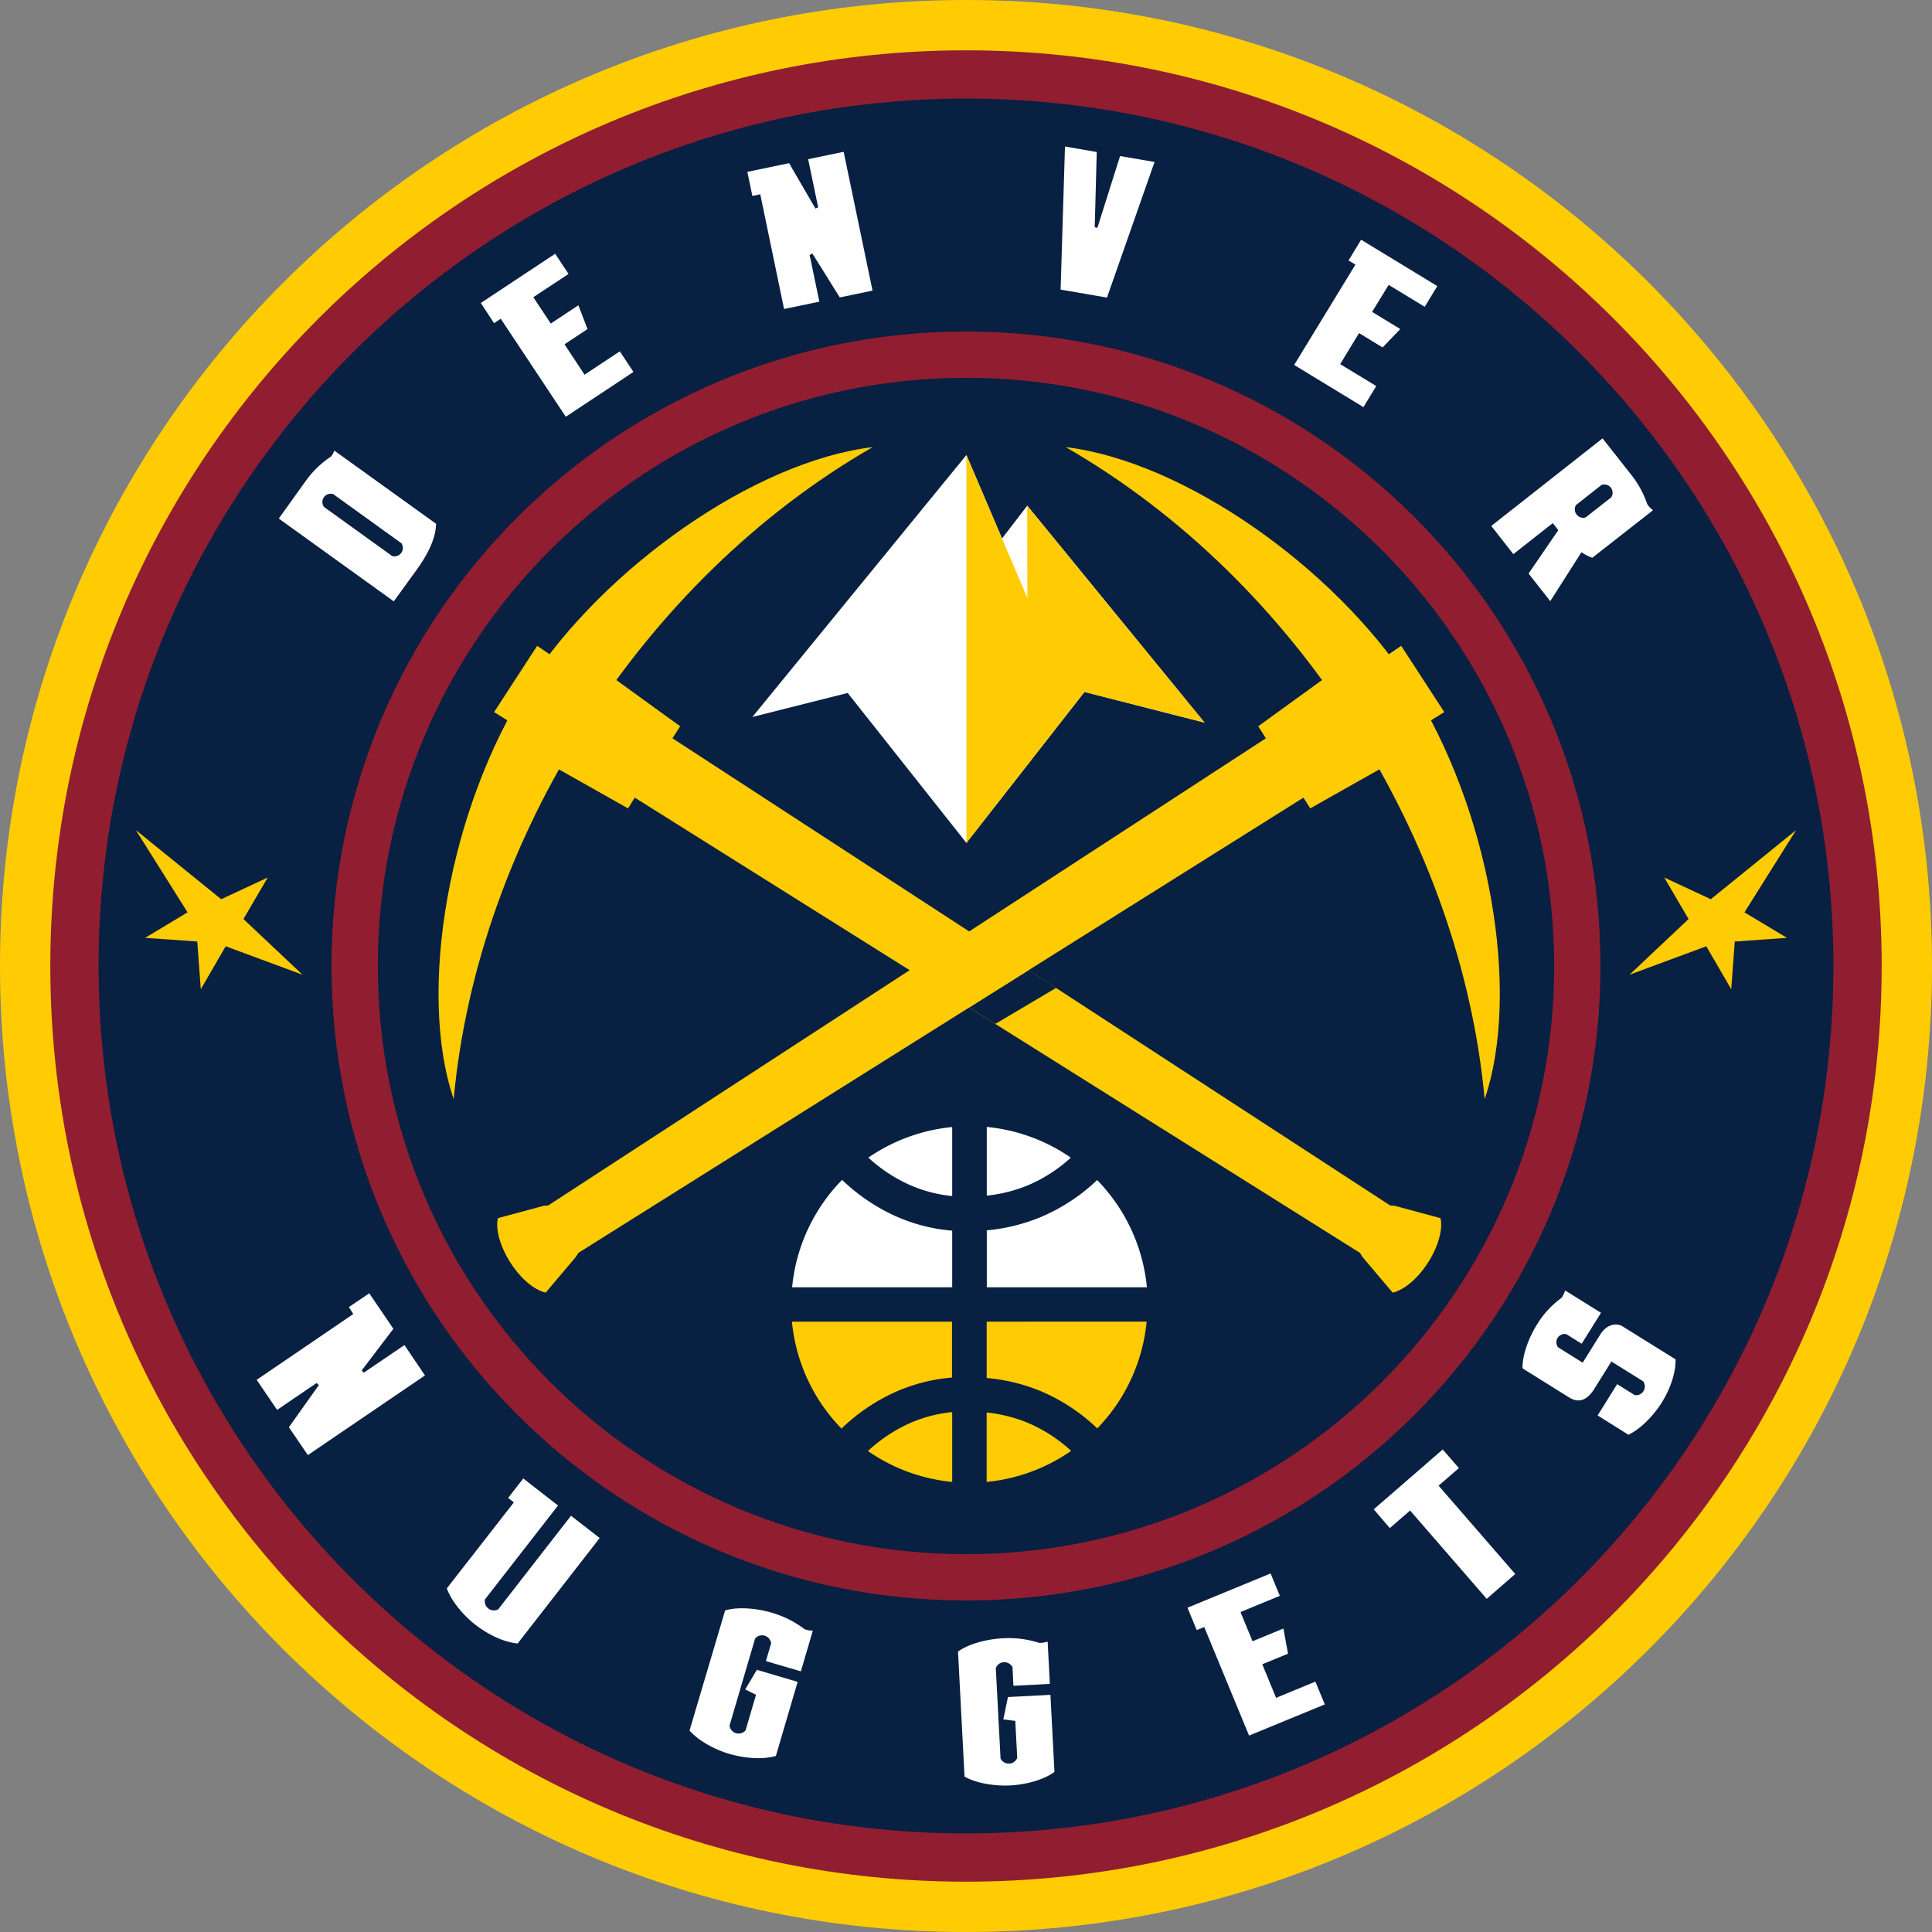 <svg xmlns="http://www.w3.org/2000/svg" viewBox="0 0 700 700"><rect x="0" y="0" width="700" height="700" fill="#808080" stroke="none"/><clipPath id="a" transform="translate(-190 -190)"><path d="M0 0h1080v1080H0z"/></clipPath><g fill-rule="evenodd" clip-path="url(#a)"><path fill="#ffcc04" d="M350 0c193.3 0 350 156.7 350 350S543.3 700 350 700 0 543.3 0 350 156.7 0 350 0"/><path fill="#911e30" d="M350 18.23c183.23 0 331.77 148.54 331.77 331.77S533.23 681.77 350 681.77 18.23 533.23 18.23 350 166.77 18.23 350 18.23"/><path fill="#082041" d="M350 35.72c173.57 0 314.28 140.71 314.28 314.28S523.57 664.28 350 664.28 35.72 523.57 35.72 350 176.43 35.72 350 35.72"/><path fill="#911e30" d="M350 120.12C477 120.12 579.88 223 579.88 350S477 579.88 350 579.88 120.12 477 120.12 350 223 120.12 350 120.12"/><path fill="#082041" d="M350 136.89c117.7 0 213.11 95.41 213.11 213.11S467.7 563.11 350 563.11 136.89 467.7 136.89 350 232.3 136.89 350 136.89"/><path fill="#ffcc04" d="M164.38 398.23c-13.21-38.67-2-105.31 27.35-150.78 27.2-41.74 81.5-80.27 124.47-85.46-84.2 48.46-143.12 142.16-151.82 236.24"/><path fill="#fff" d="m350.15 305.41-43.02-54.34-34.53 8.7 77.55-94.91 12.9 30.25 9.14-11.89 64.25 78.6-43.52-11.12z"/><path fill="#ffcc04" d="m350.15 305.41 42.77-54.71 43.52 11.12-64.25-78.6.04 33.43-22.08-51.79z"/><path fill="#fff" d="M287 466.4a64.3 64.3 0 0 1 18.11-38.91 68.8 68.8 0 0 0 18.8 12.88 62.5 62.5 0 0 0 21.09 5.52v20.51zm110.54-38.82a64.34 64.34 0 0 1 18 38.82h-58v-20.63A66.6 66.6 0 0 0 377 441a67.7 67.7 0 0 0 20.53-13.46m-40-19.23a64.23 64.23 0 0 1 30.45 11.13 54.4 54.4 0 0 1-15.68 10.07 53.6 53.6 0 0 1-14.77 3.69zm-42.85 11.08A64.35 64.35 0 0 1 345 408.35v25a49.9 49.9 0 0 1-16-4.3 56.2 56.2 0 0 1-14.41-9.64"/><path fill="#ffcc04" d="M345 536.92a64.2 64.2 0 0 1-30.54-11.19 56 56 0 0 1 14.54-9.79 50.2 50.2 0 0 1 16-4.31zm-40.07-19.27a64.3 64.3 0 0 1-18-38.78h58v20.24a62.9 62.9 0 0 0-21.13 5.52 68.7 68.7 0 0 0-18.94 13m110.59-38.78a64.42 64.42 0 0 1-17.89 38.69A67.5 67.5 0 0 0 377 504a66.2 66.2 0 0 0-19.5-4.72v-20.41zm-27.35 46.83a64.25 64.25 0 0 1-30.62 11.24v-25.15a53.7 53.7 0 0 1 14.77 3.69 54.7 54.7 0 0 1 15.85 10.22M521.92 441.36c1.89 8.65-7.72 24.56-17.32 27l-10.88-12.86-1-1.58L230 289l-2.46 3.89-27-15.23L183.83 261l-4.81-3 15.6-24 4.43 3 22.12 7.85 25.26 18.29-2.78 4.36 260 169.24 1.69.15z"/><path fill="#082041" d="m360.63 370.98-9.48-5.96 21.56-13.54 9.93 6.46z"/><g fill="#ffcc04"><path d="M537.92 398.23c13.21-38.67 2-105.31-27.34-150.78-27.21-41.74-81.51-80.27-124.47-85.46 84.21 48.46 143.12 142.16 151.81 236.24"/><path d="M180.39 441.36c-1.89 8.65 7.72 24.56 17.31 27l10.88-12.89 1.05-1.58L472.26 289l2.46 3.89 27-15.23L518.47 261l4.82-3-15.6-24-4.44 3-22.12 7.85-25.25 18.29 2.77 4.36-260 169.24-1.69.15zM52.57 339.8l15.38-9.24-18.72-29.8 30.92 25.05 16.86-7.88-8.81 15.06 21.42 20.18-27.85-10.32-9.02 15.58-1.28-17.3zM647.44 339.8l-15.39-9.24 18.72-29.8-30.92 25.05-16.86-7.88 8.81 15.06-21.41 20.18 27.84-10.32 9.03 15.58 1.28-17.3z"/></g><g fill="#fff"><path d="m401.08 107.82-16.8-2.89 1.58-51.85 11.51 2-.73 27.17a1.13 1.13 0 0 0 1 .19l8.18-25.9 12.49 2.15zm-117 4.14 12.79-2.66-3.53-16.95 1-.5 9.92 15.91 11.87-2.47L305.67 55l-12.86 2.68 3.63 17.46-1 .4-9.54-16.42-15.12 3.15L272.6 71l2.86-.6zm256.24 78.6 8 10.22 14.28-11.24c.67.85 1.34 1.7 2 2.54l-10.77 15.73 7.86 10 11.29-17.72a17.5 17.5 0 0 0 3.94 2l22-17.22a9.3 9.3 0 0 1-2.09-2.2 35.4 35.4 0 0 0-6-10.9l-10.19-12.94zm34.18-3.08A3.06 3.06 0 0 1 571 183l9.22-7.27a3 3 0 0 1 3.54 4.49zm-432.38 14-24.72-17.8a3 3 0 0 1 3.34-4.64l24.72 17.8a3.06 3.06 0 0 1-3.34 4.64m-21-38.23a6.2 6.2 0 0 1-1.2 2.17 35 35 0 0 0-9.33 9.1L101 187.88l41.68 30L151 206.4c4.36-6.07 6.86-11.52 7-16.63zm364.45-31.31 6.84-11.25 8.54 5.2 6.4-6.67-10.21-6.22 6-9.78 13.06 7.94 4.57-7.5-27.61-16.8-4.56 7.51 2.49 1.51-22.19 36.35 25.1 15.28 4.65-7.64zm-273.77 3.81-7.27-11 8.34-5.52-3.31-8.63-10 6.63-6.33-9.55L206 99.26l-4.85-7.32-26.94 17.84 4.79 7.32 2.43-1.61L205 151l24.51-16.24-4.94-7.46zM452.56 628.84l27.44-11.3-3.41-8.26-14.24 5.88-5-12.16 9.32-3.84-1.67-9.11-11.18 4.61-4.36-10.58 14.25-5.88-3.35-8.11-30.11 12.42 3.35 8.11 2.71-1.12zm51-75.18 7.34-6.37 27.77 32 10.33-9-27.77-32 7.35-6.37-5.85-6.75-25 21.69zM93 499.94l7.4 10.89 14.31-9.73.83.73-10.87 15.28 6.87 10.1 42.44-28.86-7.44-11-14.74 10-.76-.79 11.49-15.11-8.74-12.87-7.38 5 1.59 2.52zm499.19 5.47-6.27-3.91-7.07 11.34 11.17 7c4.51-2.15 9.2-7.07 12.08-11.69s5.07-10.43 5-15.63l-19.29-12c-1.73-1.08-5.46-1.13-8 3l-6.37 10.2-8.93-5.58a3 3 0 0 1 3-4.75l5.56 3.48 7-11.21-13-8.12a9.5 9.5 0 0 1-1.32 2.71 33.5 33.5 0 0 0-8.88 9.66c-2.88 4.61-5.3 10.85-5.24 15.86l16.88 10.54c3.18 2 6.34 1.39 9.12-3.07l6.21-9.95 11.52 7.19a3.19 3.19 0 0 1-3.12 5M362.52 637.23l-1.72-32.84a3.3 3.3 0 0 1 6.05-.31l.34 6.71 13.19-.69-.8-15.32a9.8 9.8 0 0 1-3.05.47 36 36 0 0 0-13.34-1.66c-5.43.29-12 1.88-16.08 4.81l2.36 45.3c4.35 2.46 11.07 3.48 16.5 3.2s11.86-1.84 16.08-4.9l-1.46-27.93-15.39.8-1.68 8.1 4.34.54.7 13.4a3.31 3.31 0 0 1-6 .32m-98.24-12 9.27-31.55a3.31 3.31 0 0 1 5.81 1.71l-1.9 6.45 12.67 3.72 4.33-14.72a9.8 9.8 0 0 1-3-.56 36 36 0 0 0-12-6c-5.22-1.53-12-2.21-16.77-.8L249.83 627c3.28 3.76 9.29 7 14.5 8.49s11.8 2.19 16.79.71l7.88-26.82-14.77-4.38-4.23 7.11 3.92 1.95-3.79 12.88a3.31 3.31 0 0 1-5.8-1.7m-88.54-45.85 26.39-33.91-12.59-9.8-5.48 7.05 2.07 1.61-24.28 31.15c1.66 4.7 6.06 9.86 10.34 13.19s10.14 6.34 15.32 6.78l29.72-38.2-10.39-8.08-26.39 33.91a3.3 3.3 0 0 1-4.76-3.7"/></g></g></svg>